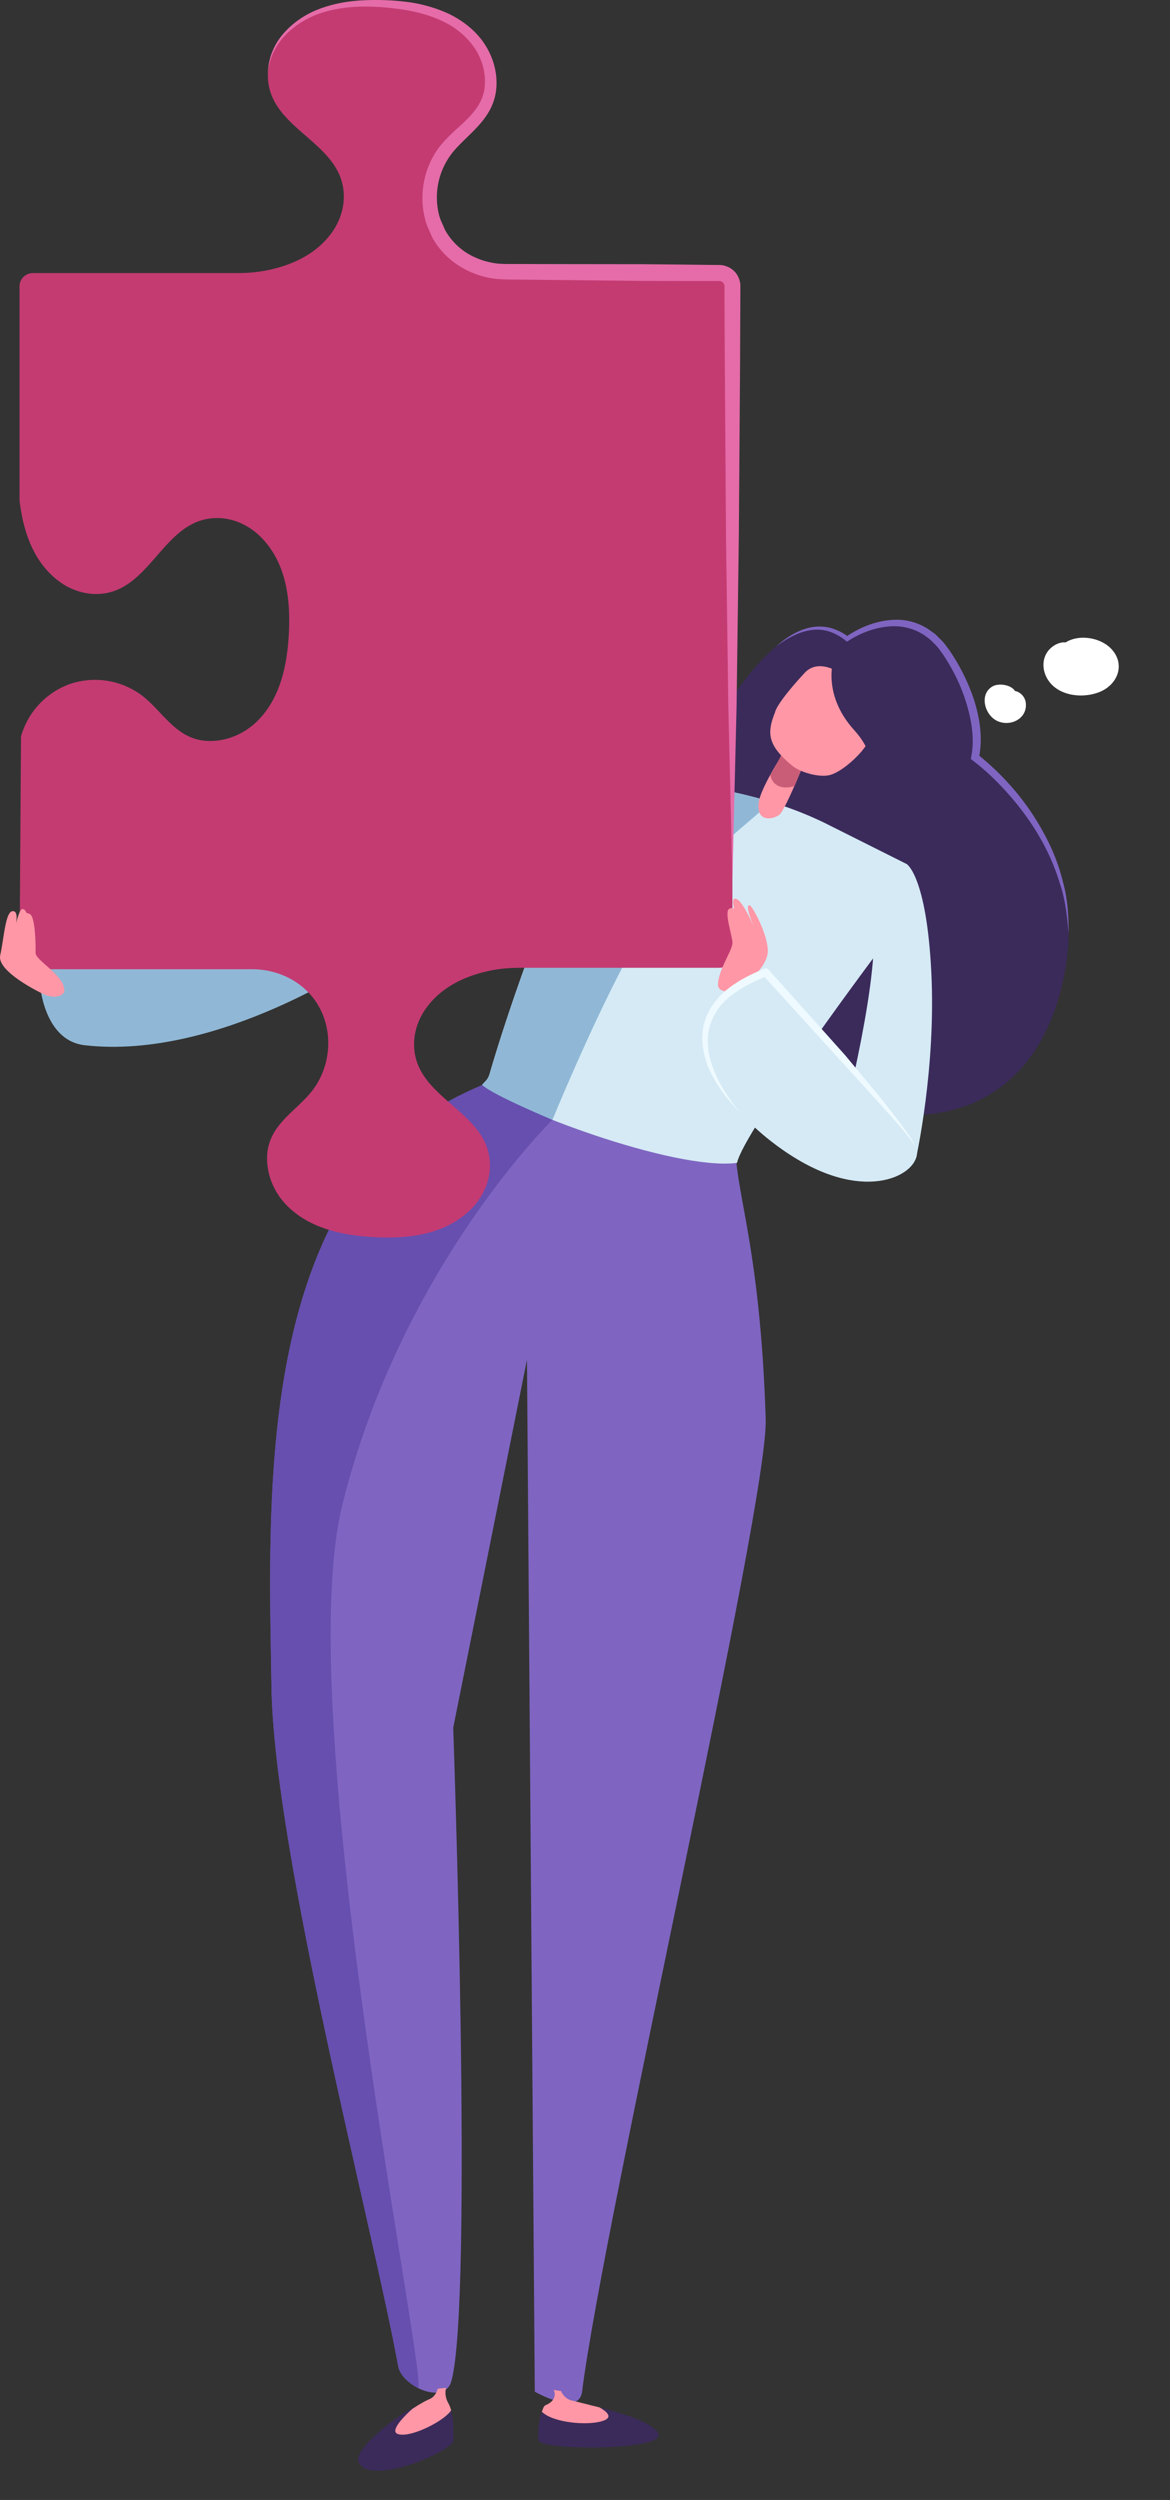 <svg xmlns="http://www.w3.org/2000/svg" viewBox="0 0 22 47" fill-rule="evenodd" stroke-linejoin="round" stroke-miterlimit="2" xmlns:v="https://vecta.io/nano"><rect x="0" y="0" width="22" height="47" fill="#333333" stroke="none"/><g fill-rule="nonzero"><path d="M9.134 20.36c-.021.061-1.505.484-2.496 1.97-1.737 2.608-1.579 6.551-1.533 9.396.051 3.138 1.914 10.177 2.383 12.762.068.374.866.736.997.285.42-1.453.037-12.291.037-12.291l1.387-6.919.147 19.401s.829.476.889 0c.4-3.187 3.503-16.687 3.453-18.285-.106-3.349-.609-4.341-.566-5.239-.608.129-3.742-.346-4.698-1.08" fill="#7f65c1"/><path d="M15.929 12.01s1.17-.844 1.899.305.507 1.924.507 1.924 1.754 1.269 1.759 3.309c.001.603-.264 3.425-3.044 3.422-.139 0-1.522-1.156-2.191-2.329l-1.98-3.899s1.638-3.841 3.05-2.732" fill="#3b2b5b"/><path d="M10.672 14.75s2.554-.378 4.822.715l1.556.78-.466 1.548s-2.604 3.472-2.725 4.07c-1.196.152-4.333-1.046-4.793-1.465.025-.045.104-.085.137-.198.594-2.039 1.467-4.091 1.467-4.091l.002-1.359z" fill="#d5eaf5"/><path d="M9.134 20.36c-.021.061-1.505.484-2.496 1.97-1.737 2.608-1.579 6.551-1.533 9.396.051 3.138 1.914 10.177 2.383 12.762.029.157.185.311.366.405.253.13-2.395-12.618-1.419-16.591 1.1-4.467 3.953-7.248 3.953-7.248s-.979-.483-1.254-.694" fill="#664faf"/><path d="M10.672 14.75s1.829-.27 3.766.308c.208.063-1.714 1.22-2.67 3.008-.666 1.243-1.38 2.987-1.38 2.987s-1.104-.457-1.322-.655c.025-.045.104-.085.137-.198.594-2.039 1.467-4.091 1.467-4.091l.002-1.359zM.745 18.444s.05 1.116.85 1.207c2.513.286 5.26-1.606 5.26-1.606s-5.742-.893-6.11.399" fill="#90b8d6"/><path d="M12.375 45.746c-.113-.204-.666-.374-1.102-.486.133.075.265.186.065.252-.292.098-.947.034-1.149-.171-.065.164-.073.386-.064.538.012.196 2.433.199 2.25-.133" fill="#3b2b5b"/><path d="M11.338 45.513c.201-.067.068-.177-.065-.253l-.549-.137c-.133-.051-.175-.17-.175-.17l-.136-.022s.096.183-.152.286c-.042.018-.053.077-.072.124.202.205.857.27 1.149.172" fill="#ff97a6"/><path d="M6.736 46.264c-.07-.22.756-.888 1.067-1.008-.095.08-.232.246-.091.315.206.102.626-.038.77-.256.045.172.048.405.041.566-.01.207-1.621.899-1.787.383" fill="#3b2b5b"/><path d="M7.467 45.754c-.141-.07.195-.388.29-.468.246-.162.313-.175.349-.197.094-.055.126-.18.126-.18l.157-.017s-.048.135.044.294a.59.59 0 0 1 .05.13c-.146.217-.81.539-1.016.438" fill="#ff97a6"/></g><path d="M8.48 19.679h.001v.001H8.48z" fill="#3b2b5b"/><g fill-rule="nonzero"><path d="M15.233 14.064s-.456 1.161-.578 1.253-.415.144-.394-.194.645-1.232.645-1.232l.327.173z" fill="#ff97a6"/><path d="M14.484 14.568c.126-.2.218-.396.218-.396l.381.255-.141.349c-.16.059-.407.047-.458-.208" fill="#c95d77"/><path d="M14.571 13.399c.044-.206.577-.767.577-.767.341-.323.887.174 1.012.303a1.23 1.23 0 0 1 .316.505c.074.229-.104.458-.232.631s-.419.437-.633.498c-.196.055-.558-.045-.71-.17-.454-.375-.491-.599-.33-1" fill="#ff97a6"/><path d="M5.101 5.065c.441-.103.856-.305 1.134-.686.131-.181.216-.397.228-.622.06-1.103-1.459-1.29-1.425-2.374.01-.303.152-.589.37-.8C5.893.112 6.578.035 7.22.07c.581.033 1.184.159 1.609.568.217.208.36.487.392.785.078.72-.509.969-.846 1.407a1.47 1.47 0 0 0-.223 1.344c.025.074.057.147.094.216.246.453.741.717 1.257.72l4.023.023c.136.001.246.111.246.248v12.566c0 .136-.111.248-.248.248H9.778c-.211 0-.422.019-.629.068-.44.103-.855.305-1.133.686-.132.182-.216.399-.228.623-.06 1.102 1.459 1.29 1.424 2.374-.009.303-.152.588-.369.8-.485.47-1.169.548-1.813.512-.58-.031-1.184-.158-1.608-.567-.217-.208-.361-.487-.393-.786-.077-.721.51-.968.846-1.405.289-.375.375-.897.224-1.345-.025-.074-.057-.147-.094-.216-.247-.455-.745-.717-1.263-.717H.617a.25.25 0 0 1-.249-.25l.027-4.125a1.47 1.47 0 0 1 .933-.992 1.47 1.47 0 0 1 1.344.223c.438.337.685.924 1.406.846.298-.032.577-.176.786-.393.409-.424.535-1.028.567-1.607.035-.644-.042-1.329-.512-1.813-.212-.218-.497-.361-.801-.371-1.083-.034-1.271 1.485-2.374 1.426a1.19 1.19 0 0 1-.623-.229c-.494-.36-.687-.952-.754-1.534v-4.02a.25.25 0 0 1 .249-.249h3.856c.211 0 .423-.021.629-.069" fill="#c43b72"/><path d="M.785 18.674s-.851-.405-.781-.714.095-.824.234-.83.042.326.042.326.07-.339.131-.362.09.079.09.079-.053-.032.056.009.115.588.112.732.534.412.541.703c.003.107-.196.18-.425.057" fill="#ff97a6"/><g fill="#d5eaf5"><path d="M17.05 16.245s.372.225.462 2.036-.286 3.487-.286 3.487l-1.321-.907s.794-3.169.433-3.763.712-.853.712-.853"/><path d="M14.398 18.281l2.822 3.281c.179.406-.712 1.059-2.086.314s-3.041-2.72-.736-3.595"/></g><path d="M13.929 18.566s.516-.359.509-.698c-.007-.317-.289-.824-.334-.843-.126-.056.087.442.087.442s-.245-.611-.381-.57c-.063.019.01.237.01.237s.004-.096-.103-.051.045.488.056.632-.278.523-.272.812c.003.108.205.172.428.039" fill="#ff97a6"/><path d="M15.905 12.338l-.232.063s-.219.657.39 1.327.284 1.403.284 1.403 1.257-.573.791-1.577-1.233-1.216-1.233-1.216" fill="#3b2b5b"/><path d="M13.898 20.897c-.173-.218-.332-.45-.443-.702s-.176-.525-.134-.787a1.09 1.09 0 0 1 .397-.665c.206-.172.454-.291.707-.392l-.081-.019 1.455 1.601.728.8c.238.271.49.53.693.829-.078-.165-.193-.307-.298-.454l-.332-.429-.692-.833-1.445-1.616-.002-.002c-.02-.022-.053-.028-.079-.016-.263.108-.523.237-.744.427s-.386.461-.415.754.047.583.181.832.308.474.504.672" fill="#eefaff"/><path d="M14.592 12.155c.195-.145.414-.272.652-.308.118-.018.239-.01.351.027s.215.096.307.17l.023.02.029-.018c.286-.182.632-.297.964-.268a1.04 1.04 0 0 1 .461.163l.1.074c.032.025.059.058.089.087.063.055.108.127.159.194.191.284.346.599.445.926s.155.681.092.997l-.009.05.037.029c.249.189.481.415.69.654s.4.498.56.774a4.08 4.08 0 0 1 .384.874c.106.305.139.627.168.948 0-.321-.018-.65-.106-.965-.077-.316-.198-.622-.355-.909a4.66 4.66 0 0 0-.55-.81 4.97 4.97 0 0 0-.705-.685l.027.081c.078-.376.022-.739-.084-1.084a3.71 3.71 0 0 0-.477-.962c-.055-.073-.107-.149-.177-.21-.033-.033-.063-.068-.1-.096l-.114-.081a1.09 1.09 0 0 0-.526-.174c-.373-.016-.726.118-1.024.321l.053.002a.95.95 0 0 0-.342-.171c-.124-.032-.255-.034-.379-.008-.248.054-.461.196-.643.358" fill="#7f65c1"/><path d="M5.038 1.383c.016-.27.14-.525.323-.717s.416-.333.666-.418C6.532.081 7.083.106 7.604.184c.261.044.516.113.747.229a1.49 1.49 0 0 1 .573.489c.138.208.212.46.192.703-.013.243-.144.45-.329.631-.18.184-.407.35-.577.599-.164.246-.255.537-.266.831-.005.147.01.296.046.44.016.073.042.142.073.21s.055.138.096.201c.154.257.391.46.66.583.135.063.276.107.422.131s.297.024.427.025l2.43.025.81.002h.405.202c.038 0 .056.009.078.028a.1.1 0 0 1 .03.077l.002.607.004.81.022 3.241.044 3.24.077 3.24.078-3.24.043-3.24.023-3.241.003-.81.002-.405.001-.202c.003-.099-.039-.215-.117-.29-.073-.076-.191-.119-.288-.116l-.203-.002-.405-.005-.81-.008-1.62-.002-.81-.002c-.14 0-.262.003-.381-.017s-.239-.054-.35-.105a1.2 1.2 0 0 1-.541-.469c-.033-.049-.053-.108-.079-.163s-.048-.111-.063-.171c-.03-.117-.043-.24-.04-.363a1.36 1.36 0 0 1 .214-.695c.129-.206.339-.373.531-.577.096-.102.19-.218.259-.351s.11-.285.116-.435c.015-.297-.082-.589-.248-.826S8.682.376 8.429.255a2.7 2.7 0 0 0-.803-.222C7.352 0 7.079-.008 6.804.007s-.547.065-.805.163-.493.257-.673.465-.287.477-.288.748" fill="#e56ca9"/><path d="M19.752 12.19c.075-.071.186-.124.285-.112.253-.159.648-.093.85.112.287.293.131.69-.225.825s-.864.052-1.01-.342c-.062-.168-.034-.357.1-.483m-1.1.721c.118-.076.359-.04.432.079a.26.26 0 0 1 .205.232c.028.298-.305.452-.55.326-.22-.113-.328-.483-.087-.637" fill="#fff"/></g></svg>